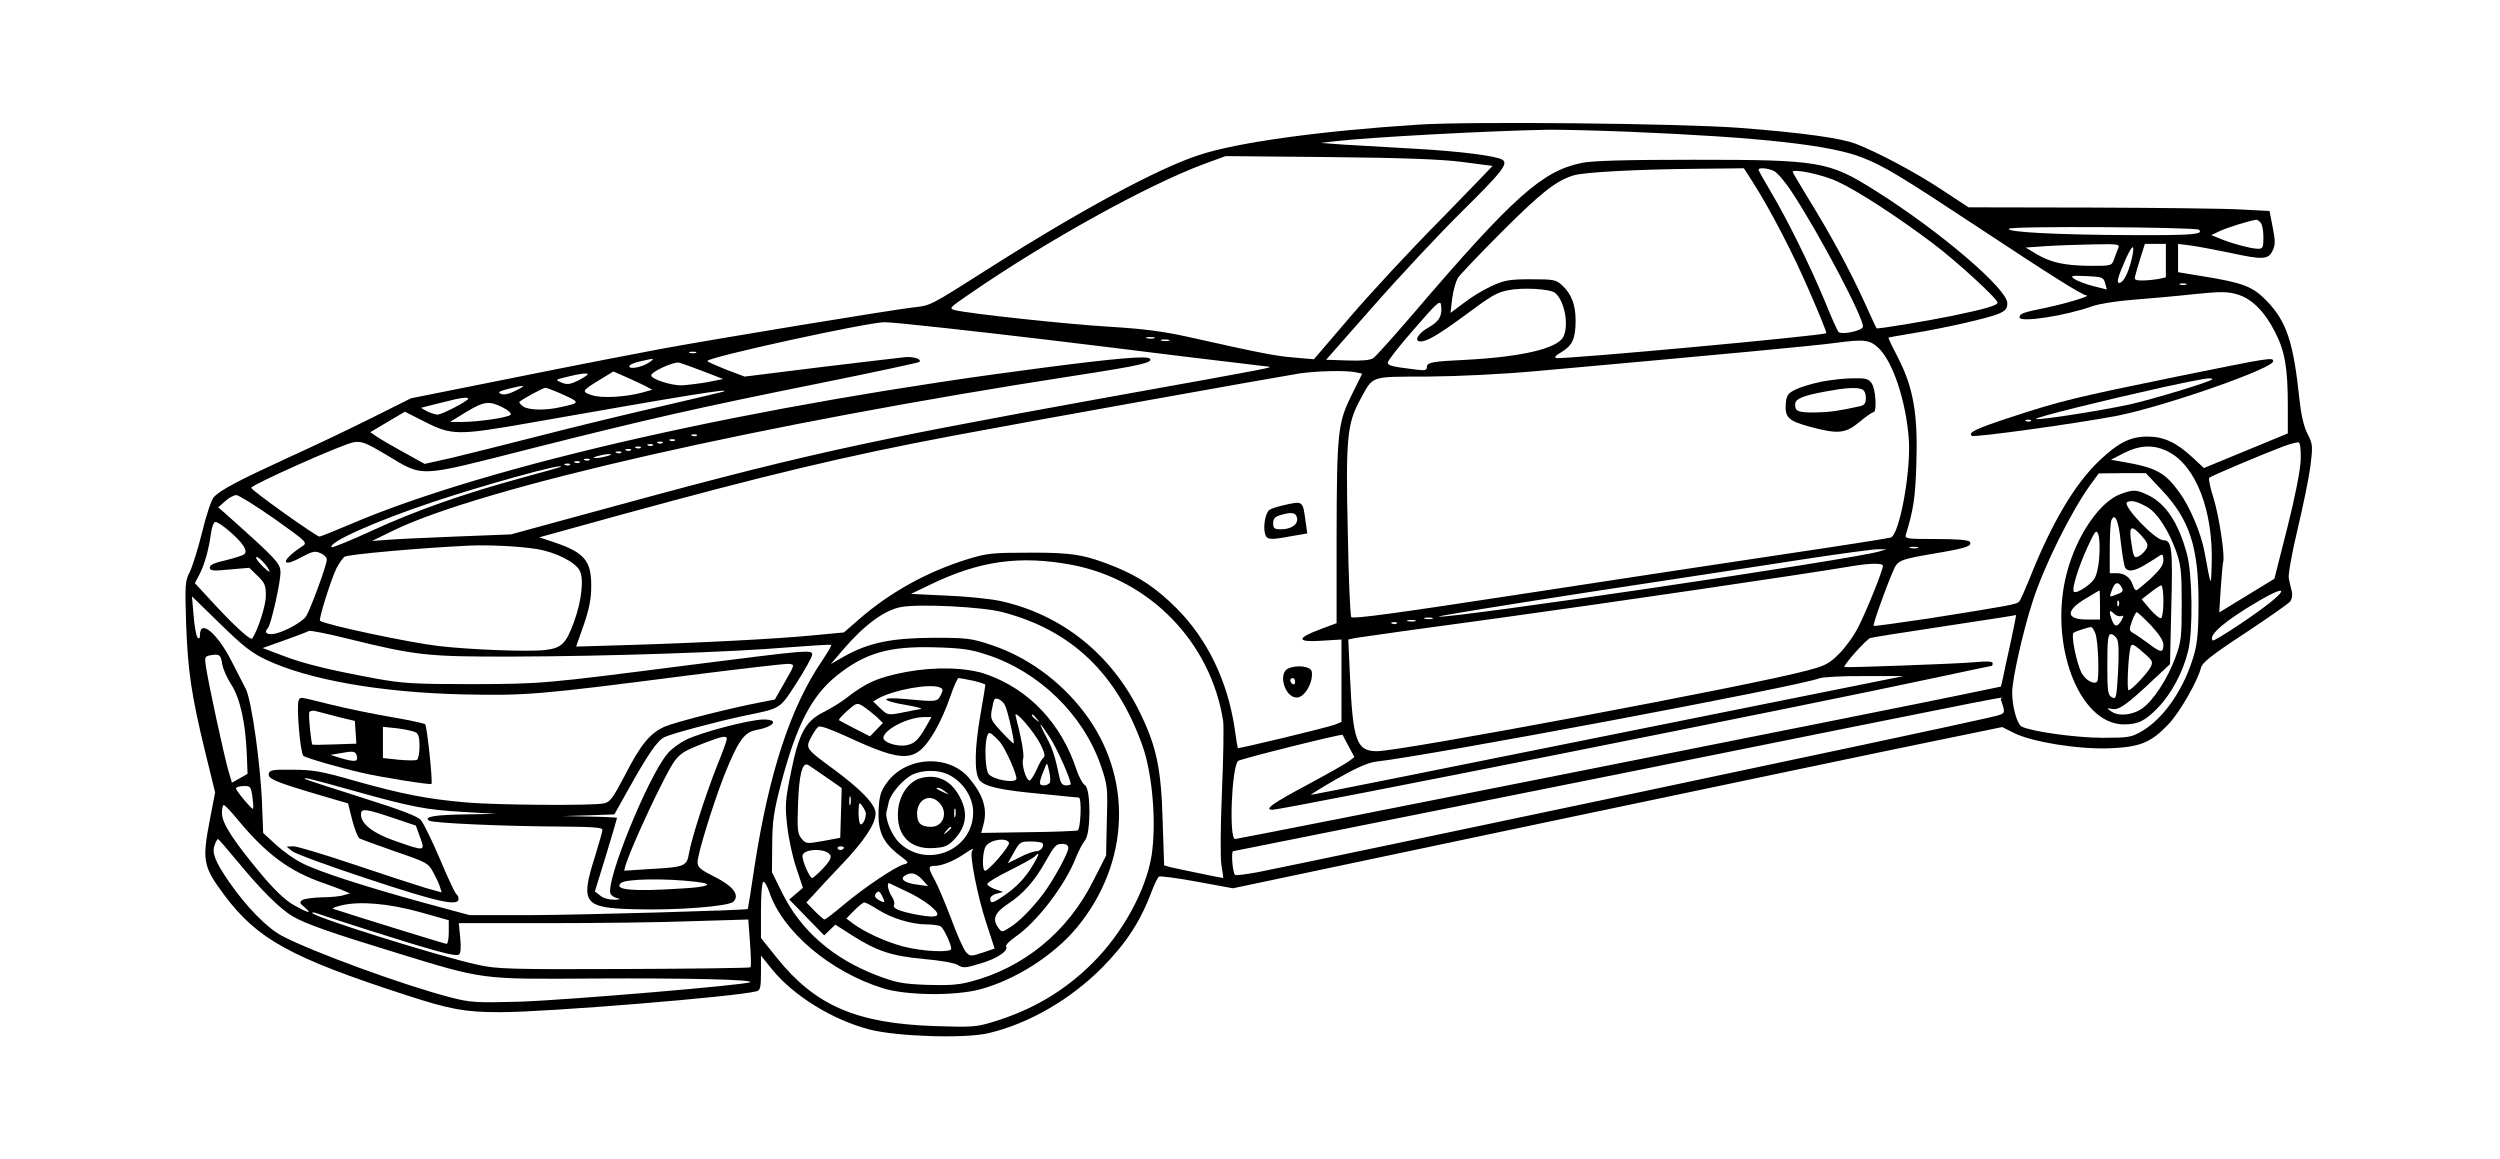 <?xml version="1.0" encoding="UTF-8" standalone="yes"?>
<svg version="1.0" xmlns="http://www.w3.org/2000/svg" width="820pt" height="380pt" viewBox="0 0 1025 475" preserveAspectRatio="xMidYMid meet">
  <g transform="translate(0,475) scale(0.1,-0.1)" fill="#000000" stroke="none">
    <path d="M5815 4239 c-403 -26 -744 -73 -900 -125 -166 -54 -485 -226 -855
-461 -255 -162 -242 -155 -320 -164 -80 -9 -799 -127 -1027 -169 -92 -17 -361
-69 -598 -117 l-430 -86 -160 -80 c-88 -44 -243 -118 -345 -164 -202 -93 -277
-132 -304 -162 -9 -10 -31 -74 -47 -142 -17 -68 -40 -142 -51 -164 -19 -37
-20 -52 -15 -210 7 -197 22 -296 78 -527 l41 -167 -21 -109 c-33 -171 -29
-194 58 -311 136 -182 272 -257 746 -411 181 -59 242 -70 385 -70 193 0 974
64 1053 86 14 4 17 17 17 76 l0 70 45 -56 c89 -109 247 -207 400 -247 113 -29
390 -38 488 -15 165 39 336 138 466 269 101 103 157 189 206 320 10 26 22 50
27 53 5 3 75 -6 156 -21 l147 -27 1290 272 c710 149 1419 298 1577 330 l287
59 48 -24 c73 -37 264 -68 393 -63 124 5 169 23 241 99 46 48 120 178 133 231
5 21 42 51 179 141 94 62 178 121 186 130 8 11 11 27 7 44 -4 16 -10 39 -12
53 -3 14 13 104 36 200 23 96 47 214 53 261 10 81 9 88 -12 130 -15 29 -26 75
-33 139 -25 239 -53 323 -137 409 -55 56 -96 72 -258 98 l-103 17 0 58 0 58
48 -6 c26 -3 99 -17 163 -30 137 -30 159 -29 177 9 11 23 11 39 0 95 l-13 67
-115 6 c-63 4 -341 7 -617 8 l-502 1 -108 71 c-107 71 -259 152 -353 189 -62
24 -221 46 -480 66 -243 18 -1105 27 -1315 13z m860 -29 c550 -23 833 -55 963
-107 88 -35 153 -74 477 -288 290 -192 422 -275 439 -276 24 -1 -74 -31 -162
-50 -99 -20 -112 -25 -112 -40 0 -23 189 6 300 46 25 9 99 21 165 26 66 5 179
15 250 23 111 11 137 11 178 -1 60 -18 112 -70 155 -155 40 -77 52 -148 52
-299 l0 -116 -172 -71 -172 -71 -46 43 c-67 62 -118 86 -185 86 -71 0 -120
-25 -198 -99 -101 -96 -197 -258 -288 -489 -17 -42 -35 -82 -40 -88 -10 -12
-39 -17 -373 -70 -121 -18 -221 -32 -224 -30 -4 5 46 146 79 223 20 48 25 49
196 78 109 19 129 27 119 44 -5 7 -53 11 -137 11 -120 0 -130 1 -125 18 31
101 39 153 43 289 7 203 -12 312 -73 432 -24 46 -43 85 -41 87 1 1 47 9 102
18 138 23 303 61 348 79 30 13 37 21 37 44 0 59 -278 296 -542 462 -191 120
-226 126 -748 126 -273 0 -414 -4 -455 -13 -162 -33 -281 -139 -694 -622 -78
-91 -150 -171 -160 -178 -13 -9 -47 -12 -106 -10 l-88 3 194 220 c106 121 271
297 366 391 161 159 188 193 163 209 -26 16 -177 35 -356 45 -109 6 -242 14
-294 17 l-95 7 60 7 c135 16 636 43 870 47 50 1 198 -3 330 -8z m-680 -124
c66 -9 122 -16 124 -16 2 0 -95 -100 -215 -223 -121 -122 -286 -300 -368 -396
l-149 -174 -80 7 c-77 6 -137 18 -437 85 -99 22 -183 33 -315 41 -175 10 -581
54 -638 68 -28 7 -26 9 60 68 315 217 725 444 958 531 l90 33 425 -4 c301 -3
460 -9 545 -20z m1191 -82 c72 -113 167 -295 235 -454 39 -89 69 -164 67 -166
-10 -10 -1075 -108 -1107 -102 -10 2 -3 11 22 25 44 27 57 55 57 129 0 64 -17
109 -55 144 -25 23 -34 25 -128 25 -90 0 -109 -4 -162 -28 -33 -15 -84 -46
-113 -69 l-55 -41 7 59 c4 33 15 70 23 84 9 14 91 100 182 191 160 160 221
208 293 230 41 13 264 25 511 27 l187 2 36 -56z m87 45 c13 -6 47 -45 74 -87
112 -170 297 -521 291 -552 -3 -16 -86 -34 -100 -21 -4 3 -30 61 -57 128 -60
145 -155 337 -222 449 -27 45 -49 85 -49 88 0 10 37 7 63 -5z m262 -44 c81
-37 245 -144 390 -253 96 -72 265 -227 265 -243 0 -11 -51 -26 -186 -54 -108
-22 -307 -55 -310 -51 -1 0 -25 52 -53 114 -59 129 -136 271 -228 420 -34 56
-63 105 -63 107 0 15 125 -11 185 -40z m1733 -167 c7 -7 12 -34 12 -60 0 -43
-2 -48 -22 -48 -28 0 -110 22 -157 42 l-35 14 36 17 c29 14 124 43 149 46 3 1
10 -4 17 -11z m-252 -30 c19 -19 -25 -23 -269 -22 -310 1 -520 12 -511 26 7
12 768 7 780 -4z m-331 -75 c-4 -10 -12 -30 -17 -45 -10 -28 -11 -28 -96 -28
-106 1 -163 13 -222 48 l-45 27 85 6 c47 3 134 6 194 7 99 2 108 1 101 -15z
m195 -52 l0 -68 -31 -7 c-17 -3 -47 -6 -66 -6 -28 0 -33 3 -29 18 2 9 12 43
22 75 l18 57 43 0 43 0 0 -69z m-141 3 c-13 -54 -34 -94 -50 -94 -13 0 -5 26
27 99 29 65 39 62 23 -5z m-108 -95 l7 -26 -56 14 c-31 8 -65 21 -77 29 -18
13 -14 15 49 12 66 -3 70 -5 77 -29z m332 -6 c-7 -2 -19 -2 -25 0 -7 3 -2 5
12 5 14 0 19 -2 13 -5z m-2587 -34 c39 -32 58 -135 33 -181 -25 -47 -170 -81
-394 -93 -148 -7 -165 -11 -165 -31 0 -12 -9 -14 -47 -9 -98 12 -113 16 -113
29 0 7 48 69 108 137 91 105 107 120 110 100 7 -44 -7 -69 -50 -93 -44 -24
-63 -58 -33 -58 25 0 73 28 170 99 124 92 140 101 188 111 58 12 173 6 193
-11z m-2501 -144 c263 -29 516 -59 965 -115 173 -21 331 -40 350 -42 40 -4 62
1 -660 -129 -1022 -185 -1247 -235 -2120 -474 l-315 -86 -230 -9 c-126 -5
-255 -11 -285 -14 l-55 -4 90 44 c365 176 1500 434 2793 634 273 42 322 54
306 70 -12 12 -146 0 -424 -36 -1190 -153 -2289 -401 -2855 -644 -64 -27 -121
-50 -125 -50 -13 0 -280 190 -280 200 0 12 381 182 421 187 31 5 51 -3 130
-50 159 -95 123 -96 585 21 487 123 689 169 1201 272 218 44 399 83 402 86 12
12 -26 24 -64 19 -22 -2 -178 -21 -346 -41 l-306 -38 -77 29 c-42 17 -76 32
-76 35 0 15 644 156 725 159 12 1 124 -10 250 -24z m858 -42 c-7 -2 -21 -2
-30 0 -10 3 -4 5 12 5 17 0 24 -2 18 -5z m60 -10 c-7 -2 -21 -2 -30 0 -10 3
-4 5 12 5 17 0 24 -2 18 -5z m2909 -30 c59 -56 112 -216 124 -371 10 -132 -38
-395 -74 -406 -9 -3 -199 -33 -422 -66 -223 -33 -715 -108 -1094 -166 -516
-79 -691 -103 -696 -94 -4 7 -11 161 -14 344 -9 388 -3 448 50 546 56 102 36
95 277 96 125 1 311 10 452 23 734 66 1131 103 1220 115 118 16 141 13 177
-21z m-4849 -20 c-7 -2 -19 -2 -25 0 -7 3 -2 5 12 5 14 0 19 -2 13 -5z m-190
-38 c-28 -20 -83 -31 -83 -17 0 6 19 15 43 20 60 14 64 14 40 -3z m222 -38
l80 -31 -65 -13 c-36 -6 -84 -12 -107 -13 -44 0 -123 26 -123 41 0 15 94 58
115 52 11 -3 56 -19 100 -36z m-240 -59 l29 -16 -39 -11 c-69 -19 -169 -25
-209 -11 -43 14 -41 18 35 64 l54 33 50 -22 c28 -12 63 -29 80 -37z m2911 56
l29 -6 -43 -87 c-57 -115 -61 -151 -62 -581 l0 -355 -67 -25 c-99 -37 -97 -54
6 -47 l81 5 0 -169 0 -169 -27 -11 c-31 -12 -396 -100 -398 -96 -1 1 -7 37
-13 81 -29 194 -112 365 -237 491 -83 83 -153 130 -253 171 -124 50 -177 59
-352 58 -151 0 -173 -2 -254 -27 -164 -51 -317 -135 -445 -247 l-61 -53 -127
-12 c-142 -14 -463 -31 -770 -40 l-201 -6 31 88 c22 64 31 107 31 158 1 105
-27 139 -150 181 l-63 21 337 93 c587 161 925 242 1362 324 258 49 1352 245
1419 255 69 10 188 13 227 5z m-3146 -9 c0 -2 -18 -14 -39 -25 -33 -16 -45
-18 -68 -9 -28 12 -28 12 22 24 55 14 85 17 85 10z m-296 -67 c-28 -14 -48
-18 -60 -13 -15 6 -8 11 31 21 70 17 76 16 29 -8z m197 -17 c68 -31 67 -33
-11 -50 -65 -15 -133 -13 -156 3 -10 8 -17 16 -14 19 16 13 97 57 106 57 6 0
40 -13 75 -29z m654 13 c-5 -2 -118 -28 -250 -59 -132 -30 -355 -84 -495 -120
-140 -36 -305 -77 -367 -92 l-112 -25 -83 46 c-46 25 -96 54 -112 65 l-28 19
71 42 71 42 85 -43 c107 -54 135 -54 420 -4 665 117 840 145 800 129z m-1045
-28 c0 -10 -109 -66 -126 -66 -11 1 -30 7 -44 14 l-24 14 39 10 c99 25 121 30
138 31 9 1 17 -1 17 -3z m142 -37 c23 -12 37 -24 31 -30 -11 -11 -132 -29
-198 -29 l-50 0 65 40 c75 45 95 48 152 19z m795 -115 c-3 -3 -12 -4 -19 -1
-8 3 -5 6 6 6 11 1 17 -2 13 -5z m-90 -20 c-3 -3 -12 -4 -19 -1 -8 3 -5 6 6 6
11 1 17 -2 13 -5z m-50 -10 c-3 -3 -12 -4 -19 -1 -8 3 -5 6 6 6 11 1 17 -2 13
-5z m6716 -70 c-2 -43 -22 -147 -55 -278 l-53 -209 -113 -69 -113 -69 6 98 c4
54 8 103 10 109 8 26 -17 189 -39 260 -14 43 -22 82 -18 85 8 8 232 102 307
130 28 10 55 17 60 15 6 -2 9 -33 8 -72z m-6756 60 c-3 -3 -12 -4 -19 -1 -8 3
-5 6 6 6 11 1 17 -2 13 -5z m-50 -10 c-3 -3 -12 -4 -19 -1 -8 3 -5 6 6 6 11 1
17 -2 13 -5z m6263 -16 c114 -58 185 -244 178 -463 -3 -96 -2 -97 -29 50 -14
77 -60 187 -104 247 -60 82 -95 101 -235 125 l-45 8 54 28 c67 33 122 35 181
5z m-6303 6 c-3 -3 -12 -4 -19 -1 -8 3 -5 6 6 6 11 1 17 -2 13 -5z m-40 -10
c-3 -3 -12 -4 -19 -1 -8 3 -5 6 6 6 11 1 17 -2 13 -5z m-57 -14 c-14 -4 -34
-8 -45 -8 -16 0 -15 2 5 8 14 4 34 8 45 8 16 0 15 -2 -5 -8z m-73 -16 c-3 -3
-12 -4 -19 -1 -8 3 -5 6 6 6 11 1 17 -2 13 -5z m-40 -10 c-3 -3 -12 -4 -19 -1
-8 3 -5 6 6 6 11 1 17 -2 13 -5z m-40 -10 c-3 -3 -12 -4 -19 -1 -8 3 -5 6 6 6
11 1 17 -2 13 -5z m-38 -8 c-2 -2 -74 -22 -159 -45 -235 -64 -435 -134 -613
-216 -89 -41 -164 -71 -167 -69 -18 19 180 107 410 184 214 72 549 164 529
146z m6564 -95 c114 -121 151 -233 151 -461 0 -107 -4 -162 -17 -209 -38 -139
-122 -264 -215 -319 -44 -25 -54 -27 -162 -27 -108 0 -293 26 -331 46 -19 10
-39 81 -39 140 0 53 43 246 82 367 47 150 161 378 242 489 l31 42 96 1 97 0
65 -69z m-7738 -118 c135 -96 137 -98 114 -113 -87 -57 -90 -92 -4 -45 46 25
57 27 79 17 15 -6 26 -18 26 -26 0 -23 -67 -204 -85 -233 -18 -27 -107 -73
-142 -73 -24 0 -29 9 -14 26 12 13 51 184 51 227 0 37 -16 54 -220 236 l-35
31 28 25 c15 14 36 25 46 25 10 0 80 -44 156 -97z m-181 -54 c54 -47 72 -77
58 -91 -5 -5 -39 -16 -76 -25 -46 -10 -66 -19 -66 -30 0 -13 12 -15 81 -8 l81
7 34 -33 c30 -29 34 -39 34 -82 0 -40 -33 -142 -56 -175 -6 -9 -70 49 -149
134 l-86 93 20 38 c21 43 36 96 46 166 4 28 11 47 19 47 7 0 34 -18 60 -41z
m1256 -70 c76 -12 159 -53 177 -89 18 -34 7 -127 -24 -211 -33 -89 -50 -106
-118 -114 -62 -8 -305 1 -435 16 -122 14 -473 89 -488 104 -6 6 46 172 68 216
10 19 25 40 32 46 11 10 320 37 513 46 84 3 198 -2 275 -14z m5663 4 c-7 -2
-21 -2 -30 0 -10 3 -4 5 12 5 17 0 24 -2 18 -5z m-158 -14 c-104 -32 -1772
-278 -1806 -267 -6 2 276 48 627 102 352 53 752 115 889 136 138 21 266 38
285 38 l35 0 -30 -9z m-6603 -74 c8 -14 2 -12 -21 9 -17 17 -31 34 -31 39 0
14 39 -23 52 -48z m3293 19 c320 -61 569 -317 620 -640 3 -22 1 -152 -5 -290
-6 -147 -7 -270 -2 -302 5 -28 8 -52 7 -52 -5 0 -194 39 -218 45 l-24 7 -6
181 c-6 215 -25 305 -92 443 -117 242 -324 407 -579 461 -39 8 -136 18 -216
21 l-145 7 75 36 c205 100 371 123 585 83z m3325 -4 c0 -18 -66 -182 -100
-249 -17 -35 -53 -85 -79 -111 -41 -41 -58 -50 -131 -69 -220 -60 -1667 -331
-1764 -331 -84 0 -99 41 -111 306 l-7 152 28 6 c16 3 278 40 583 81 457 63
1248 179 1456 214 72 12 125 13 125 1z m1605 -136 c-47 -43 -246 -176 -253
-170 -20 21 50 81 194 165 86 50 113 52 59 5z m-8234 -249 c173 -82 468 -134
804 -142 262 -6 317 -1 929 78 214 27 400 49 412 47 23 -3 22 -4 -18 -74 l-41
-72 -61 -12 c-125 -24 -349 -81 -390 -99 -61 -27 -98 -72 -163 -198 -50 -96
-62 -112 -87 -117 -47 -10 -442 -7 -566 4 -158 14 -257 33 -450 87 -142 41
-178 47 -260 47 -81 1 -95 -1 -98 -16 -4 -21 24 -33 195 -84 l130 -38 17 -68
c10 -37 23 -71 29 -75 7 -4 73 -28 147 -54 129 -44 136 -48 156 -85 12 -22 25
-49 28 -61 l7 -22 -68 19 c-37 11 -168 54 -290 95 -122 41 -234 75 -250 75
l-28 -1 23 -19 c12 -10 153 -62 312 -114 286 -95 370 -113 370 -82 0 8 -4 17
-9 20 -5 3 -35 67 -67 143 -32 75 -67 147 -78 160 -15 17 -81 42 -246 94 -124
39 -227 73 -229 75 -10 9 23 1 194 -47 247 -69 300 -79 455 -88 l135 -8 -125
-2 c-130 -2 -175 -10 -150 -26 17 -10 309 -23 543 -24 127 -1 167 -4 167 -13
0 -7 -14 -56 -30 -108 -62 -194 -48 -213 164 -218 172 -5 384 12 403 31 27 27
-1 64 -77 102 -58 29 -70 39 -70 60 0 33 63 237 109 355 56 140 82 177 128
186 77 14 100 44 34 44 -56 0 -258 -53 -318 -83 -28 -14 -63 -40 -77 -58 -79
-94 -253 -521 -233 -573 3 -8 16 -16 29 -19 15 -3 11 -5 -13 -6 -22 0 -46 6
-58 17 l-22 17 46 149 c25 82 45 151 45 153 0 1 -51 4 -112 5 l-113 2 107 3
107 4 57 102 c81 145 120 202 149 215 32 15 224 66 325 87 155 32 145 26 216
135 35 55 64 107 64 116 0 21 -16 19 -490 -41 -615 -79 -615 -79 -905 -80
-239 0 -284 3 -395 23 -189 35 -297 61 -384 95 l-79 30 90 32 c50 18 95 35 99
38 5 3 72 -10 149 -29 291 -72 336 -77 689 -76 382 1 898 18 1130 38 93 7 171
12 174 10 2 -3 -15 -32 -38 -66 -129 -190 -217 -459 -276 -840 -14 -96 -27
-176 -28 -177 -5 -5 -668 -24 -881 -25 l-260 0 -185 50 c-247 68 -433 128
-501 163 -31 15 -80 50 -108 76 l-52 48 -4 105 c-5 165 -43 438 -67 485 -11
22 -38 74 -59 115 -58 114 -129 173 -129 107 0 -14 -3 -18 -10 -11 -5 5 -13
46 -16 89 l-7 80 115 -112 c93 -91 128 -119 189 -148z m3020 195 c282 -74 467
-250 573 -547 42 -118 58 -322 37 -454 -24 -142 -118 -314 -240 -436 -116
-116 -248 -194 -410 -243 -68 -21 -87 -22 -240 -17 -320 11 -489 84 -646 280
l-65 81 0 113 c0 61 4 114 9 117 5 4 16 -15 25 -41 54 -162 249 -327 466 -395
97 -30 297 -32 400 -4 144 39 302 140 396 254 219 266 230 620 27 884 -98 128
-234 226 -380 274 -81 27 -99 29 -238 29 -170 -1 -264 -20 -365 -77 l-54 -31
53 62 c87 101 169 160 235 172 76 14 334 1 417 -21z m4133 -122 c-14 -62 -28
-129 -32 -148 l-8 -35 -154 -32 c-271 -57 -2972 -593 -2986 -593 -26 0 -14
294 12 320 8 8 428 113 429 107 0 -1 11 -22 24 -46 l24 -45 -21 -16 c-11 -9
-85 -51 -165 -94 -150 -80 -187 -106 -149 -106 40 0 2216 433 2716 541 126 27
231 49 233 49 1 0 3 5 3 11 0 7 -23 9 -72 4 -74 -7 -531 -23 -536 -20 -7 5 90
114 106 119 9 3 136 23 282 45 291 44 314 48 316 50 1 0 -9 -50 -22 -111z
m-2371 95 c-7 -2 -21 -2 -30 0 -10 3 -4 5 12 5 17 0 24 -2 18 -5z m-70 -10
c-7 -2 -21 -2 -30 0 -10 3 -4 5 12 5 17 0 24 -2 18 -5z m-76 -9 c-3 -3 -12 -4
-19 -1 -8 3 -5 6 6 6 11 1 17 -2 13 -5z m-1682 -128 c214 -69 396 -245 468
-454 28 -81 29 -91 25 -227 l-3 -143 -54 -106 c-105 -208 -284 -354 -502 -411
-48 -13 -92 -16 -179 -13 -101 4 -126 9 -205 39 -180 69 -311 183 -388 338
l-42 85 1 115 c1 99 7 136 37 251 63 238 125 358 229 441 116 92 213 120 398
115 111 -3 149 -8 215 -30z m-3134 -38 c3 -20 20 -59 38 -86 36 -57 58 -157
63 -287 l3 -78 -32 -18 -32 -18 -16 54 c-17 61 -80 350 -90 418 -7 42 -5 46
16 50 38 7 44 3 50 -35z m5684 -293 c-665 -134 -1214 -244 -1220 -244 -5 -1
42 29 105 65 79 45 129 67 160 71 217 24 1741 310 1820 342 14 5 97 10 185 9
l160 0 -1210 -243z m1608 148 c2 -5 7 -20 11 -34 6 -26 4 -27 -67 -43 -214
-50 -2748 -584 -2990 -632 -48 -9 -90 -14 -93 -11 -11 10 -17 97 -8 97 5 1
711 142 1569 314 1789 360 1573 318 1578 309z m-5223 -163 c0 -5 -17 -54 -39
-107 -47 -118 -106 -302 -116 -361 -9 -54 -17 -57 -158 -65 l-108 -7 6 23 c18
56 83 203 142 320 70 138 69 137 187 183 68 26 86 29 86 14z m-1945 -237 c3
-25 5 -47 2 -49 -3 -4 -55 56 -69 81 -3 6 8 11 27 12 32 1 33 0 40 -44z m-60
-94 c118 -142 210 -210 349 -259 28 -10 65 -23 81 -30 l30 -13 -25 -7 c-14 -5
-54 -9 -90 -9 -36 -1 -72 -6 -80 -11 -13 -9 -12 -13 9 -30 34 -29 14 -24 -46
10 -34 20 -78 61 -133 127 -115 138 -160 208 -160 249 0 19 3 34 8 33 4 0 30
-27 57 -60z m635 8 l95 -32 17 -47 c22 -59 21 -59 -99 -17 -92 31 -143 71
-143 109 0 27 16 25 130 -13z m-632 -184 c92 -112 172 -191 222 -220 53 -31
152 -66 420 -148 368 -113 345 -110 815 -107 383 2 652 -4 641 -15 -11 -11
-759 -74 -946 -80 -179 -5 -202 -3 -280 17 -189 48 -571 188 -694 253 -62 33
-147 120 -218 223 -56 82 -70 117 -58 149 5 14 11 25 14 25 2 0 40 -44 84 -97z
m1880 -79 c73 -9 46 -21 -65 -27 -200 -13 -276 -6 -248 22 19 18 183 21 313 5z
m-1135 -124 l117 -33 0 -49 c0 -26 -4 -48 -9 -48 -7 0 -375 114 -466 144 -5 2
10 8 35 14 75 18 193 8 323 -28z m-208 -75 c265 -84 353 -108 366 -99 8 4 10
28 6 68 l-6 61 362 0 c199 0 466 3 594 8 l231 7 7 -95 c4 -53 5 -98 2 -101 -3
-3 -236 -6 -519 -7 -466 -2 -521 0 -598 17 -161 35 -680 198 -680 213 0 3 8 2
17 -1 10 -4 108 -36 218 -71z"/>
    <path d="M8925 3206 c-415 -85 -475 -99 -682 -167 -143 -47 -174 -62 -159 -76
8 -8 432 51 595 82 193 38 641 194 641 224 0 17 -11 15 -395 -63z m145 -11 c0
-8 -246 -83 -342 -104 -122 -26 -365 -64 -380 -59 -13 5 279 77 532 133 154
33 190 39 190 30z m-743 -171 c-3 -3 -12 -4 -19 -1 -8 3 -5 6 6 6 11 1 17 -2
13 -5z"/>
    <path d="M7467 3185 c-38 -8 -85 -22 -105 -32 -31 -15 -37 -24 -40 -55 -5 -59
9 -73 96 -97 118 -32 148 -29 206 19 26 22 52 40 57 40 15 0 10 94 -7 118 -13
19 -24 22 -77 21 -34 0 -93 -7 -130 -14z m167 -31 c10 -4 16 -18 16 -35 0 -22
-6 -30 -22 -34 -90 -20 -126 -25 -183 -26 -72 -1 -85 4 -85 32 0 24 29 36 125
54 80 15 126 18 149 9z"/>
    <path d="M5260 2678 c-25 -6 -50 -14 -56 -19 -16 -13 -25 -65 -18 -95 7 -28
19 -29 110 -12 l64 11 -6 41 c-13 96 -9 93 -94 74z m58 -52 c5 -26 -24 -46
-65 -46 -28 0 -33 3 -33 25 0 19 7 27 33 34 44 13 61 9 65 -13z"/>
    <path d="M5283 2010 c-45 -19 -16 -120 34 -120 32 0 69 64 61 107 -4 21 -58
28 -95 13z m27 -56 c0 -8 -4 -12 -10 -9 -5 3 -10 10 -10 16 0 5 5 9 10 9 6 0
10 -7 10 -16z"/>
    <path d="M8696 2725 c-85 -30 -180 -167 -221 -320 -78 -289 47 -624 232 -625
60 0 88 14 142 70 54 56 102 146 122 230 21 82 18 318 -5 400 -35 129 -88 207
-161 241 -47 22 -58 22 -109 4z m111 -56 c39 -24 85 -95 115 -179 20 -57 23
-84 23 -215 0 -137 -2 -156 -26 -221 -33 -89 -91 -178 -138 -210 -40 -27 -97
-32 -126 -10 -19 13 -18 14 6 9 27 -5 61 19 175 127 l61 57 5 220 c7 255 3
288 -32 288 -34 0 -170 143 -149 156 17 10 43 3 86 -22z m-112 -140 c6 -52 14
-100 18 -106 13 -20 39 -15 88 15 24 15 50 31 57 36 8 5 12 -1 12 -20 0 -21
-14 -40 -52 -76 -29 -26 -55 -48 -59 -48 -4 0 -11 9 -14 20 -10 32 -34 50 -66
50 l-29 0 0 99 c0 55 3 107 6 116 14 36 30 3 39 -86z m105 -29 c-6 -11 -19
-24 -30 -30 -21 -11 -23 -7 -34 72 -6 51 4 55 42 14 27 -30 31 -40 22 -56z
m-193 -32 c-2 -39 -11 -78 -21 -92 -17 -26 -74 -62 -83 -52 -10 9 17 97 54
179 33 72 38 77 46 56 5 -13 7 -54 4 -91z m92 -126 c8 -15 4 -20 -20 -29 -33
-13 -32 -13 -19 21 11 30 25 33 39 8z m171 -56 c0 -36 -4 -67 -9 -70 -5 -4
-25 13 -45 35 l-35 42 36 28 c20 16 40 29 44 29 5 0 9 -29 9 -64z m-260 -16
l0 -60 -54 0 c-87 0 -88 37 -3 87 28 17 53 32 55 32 1 1 2 -26 2 -59z m77 -2
c-3 -8 -6 -5 -6 6 -1 11 2 17 5 13 3 -3 4 -12 1 -19z m10 -44 c10 4 11 1 3
-14 -17 -31 -29 -33 -40 -5 -15 38 -12 49 6 30 9 -9 23 -14 31 -11z m122 -38
c34 -37 51 -63 51 -80 0 -34 -11 -33 -63 7 -24 17 -52 37 -62 42 -16 10 -16
14 -4 48 7 20 16 37 20 37 3 0 29 -24 58 -54z m-228 -33 c12 -31 17 -188 7
-198 -13 -13 -48 7 -63 35 -22 42 -45 159 -33 166 10 6 57 22 71 23 4 1 12
-11 18 -26z m89 -23 c7 -13 8 -59 4 -135 -6 -107 -8 -114 -25 -104 -17 9 -19
23 -19 134 0 103 3 125 15 125 8 0 19 -9 25 -20z m122 -68 c23 -21 25 -28 16
-46 -13 -26 -79 -96 -91 -96 -8 0 -1 149 9 179 5 15 14 9 66 -37z"/>
    <path d="M1225 1879 c-11 -16 6 -218 19 -228 11 -9 150 -49 242 -70 73 -17
278 -50 283 -45 6 6 -18 237 -26 245 -5 3 -66 17 -138 29 -71 12 -183 35 -248
51 -137 34 -124 32 -132 18z m160 -68 l70 -17 3 -46 3 -47 -88 -3 c-48 -2 -90
-2 -92 -1 -5 3 -17 119 -13 132 2 6 13 9 25 6 12 -3 54 -14 92 -24z m318 -63
c13 -6 17 -21 17 -58 0 -27 -5 -52 -10 -55 -6 -4 -40 -3 -75 0 l-65 7 0 64 0
64 58 -6 c31 -4 65 -11 75 -16z m-240 -98 c6 -24 -8 -25 -67 -8 l-41 13 35 6
c60 11 68 10 73 -11z"/>
    <path d="M3715 1995 c-115 -22 -165 -44 -249 -110 -21 -16 -62 -41 -90 -55
-74 -37 -101 -87 -133 -246 -24 -119 -25 -136 -15 -224 6 -52 23 -130 38 -172
l26 -78 -28 -24 -28 -24 71 -73 72 -74 23 22 23 22 70 -45 c101 -64 162 -84
294 -96 67 -6 126 -16 139 -25 21 -13 31 -12 93 7 68 20 115 52 104 70 -3 5
14 22 38 39 88 60 204 212 247 322 12 30 29 62 38 73 25 27 25 213 0 227 -9 5
-24 33 -34 62 -62 190 -194 330 -369 392 -81 29 -211 32 -330 10z m275 -36
c27 -6 50 -14 50 -17 0 -4 -9 -58 -20 -121 -24 -136 -26 -238 -5 -268 19 -27
80 -42 255 -58 80 -8 148 -15 153 -15 13 0 8 -130 -5 -135 -7 -2 -99 -6 -204
-7 l-191 -3 8 30 c19 66 2 124 -58 195 -84 100 -262 89 -339 -22 -24 -34 -29
-53 -32 -112 -3 -85 18 -131 85 -182 40 -30 41 -32 19 -38 -33 -8 -160 -93
-245 -164 -40 -34 -77 -62 -80 -62 -4 0 -22 16 -41 35 l-34 35 30 32 c16 18
65 71 110 118 96 100 144 172 144 215 0 37 -62 101 -180 187 -105 77 -108 81
-85 124 10 19 23 39 30 44 7 6 47 -8 115 -39 242 -112 286 -110 364 23 19 32
47 94 61 137 15 44 31 79 35 79 5 0 32 -5 60 -11z m-138 -27 c15 -6 16 -10 5
-32 -14 -28 -17 -28 -146 -16 -106 10 -102 -7 7 -25 42 -7 68 -15 57 -16 -11
-2 -46 -8 -78 -15 -57 -11 -58 -10 -88 18 l-29 28 22 13 c64 35 209 61 250 45z
m268 -73 c11 -19 41 -152 36 -157 -2 -1 -24 20 -50 48 -43 46 -46 53 -40 88 4
20 8 40 11 44 6 11 33 -3 43 -23z m-527 -47 l27 -26 -26 -27 -27 -28 -61 31
c-33 17 -63 33 -66 35 -3 3 13 20 34 39 38 33 40 34 65 18 14 -9 38 -28 54
-42z m673 -114 c16 -31 20 -49 13 -54 -6 -3 -19 -26 -29 -50 -11 -24 -24 -44
-29 -44 -14 0 -34 66 -26 89 5 16 -7 84 -31 176 -8 32 75 -63 102 -117z m-15
105 c13 -16 12 -17 -3 -4 -17 13 -22 21 -14 21 2 0 10 -8 17 -17z m-453 -30
c-32 -56 -47 -71 -79 -78 -39 -9 -101 12 -97 32 7 35 102 82 165 83 l32 0 -21
-37z m508 -49 c29 -45 84 -169 84 -189 0 -3 -9 -5 -20 -5 -13 0 -21 9 -25 28
-20 94 -29 122 -55 170 -15 28 -26 52 -24 52 2 0 20 -25 40 -56z m-208 -14
c24 -27 74 -140 69 -154 -7 -19 -97 -2 -114 21 -13 17 -17 111 -7 151 6 19 9
21 23 10 9 -7 22 -20 29 -28z m-710 -147 l63 -44 -3 -102 -3 -102 -70 -13
c-68 -12 -70 -12 -89 10 -16 20 -18 37 -14 143 4 120 18 172 41 159 7 -4 40
-27 75 -51z m917 -20 c-2 -7 -14 -13 -25 -13 -22 0 -22 9 3 70 10 25 10 25 18
-10 5 -19 6 -41 4 -47z m-428 36 c64 -24 113 -93 113 -159 0 -156 -190 -234
-303 -125 -32 31 -60 101 -52 129 2 6 6 23 9 38 8 36 62 97 101 114 37 16 94
18 132 3z m-390 -126 c-3 -10 -5 -4 -5 12 0 17 2 24 5 18 2 -7 2 -21 0 -30z
m63 -39 c0 -20 -11 -44 -21 -44 -5 0 -9 21 -9 48 1 43 2 46 15 28 8 -11 15
-25 15 -32z m587 -120 c4 -12 -83 -114 -98 -114 -14 0 -11 84 4 102 20 27 87
35 94 12z m136 0 c11 -11 -5 -34 -24 -34 -11 0 -42 -11 -68 -25 l-49 -24 25
44 c23 42 27 45 67 45 24 0 45 -3 49 -6z m107 -21 c0 -21 -63 -135 -103 -188
-48 -63 -99 -114 -136 -137 -33 -21 -34 -21 -47 -3 -27 37 -17 62 40 100 60
39 108 93 151 170 40 70 44 75 71 75 16 0 24 -6 24 -17z m-920 3 c0 -11 -19
-15 -25 -6 -3 5 1 10 9 10 9 0 16 -2 16 -4z m-55 -34 c4 -10 -8 -29 -32 -54
-20 -21 -40 -38 -43 -38 -10 0 -40 68 -40 90 0 32 103 34 115 2z m580 18 c-10
-17 23 -186 59 -295 l34 -104 -50 -17 c-48 -16 -51 -15 -67 2 -10 11 -37 71
-60 134 -24 63 -54 135 -67 159 -30 54 -30 61 0 61 28 0 79 21 121 50 34 23
39 24 30 10z m264 -32 c-33 -62 -68 -103 -117 -139 -60 -43 -72 -47 -72 -24 0
8 12 18 27 21 l26 7 -32 11 c-18 6 -33 16 -33 21 -1 6 40 31 91 56 50 25 97
51 103 57 18 18 20 15 7 -10z m-468 -84 l24 -27 -44 6 c-51 6 -74 23 -51 37
25 16 45 11 71 -16z m-68 -47 c32 -14 77 -41 98 -58 55 -44 40 -56 -47 -40
-76 14 -107 27 -98 42 3 5 -1 21 -10 34 -16 25 -22 60 -8 53 4 -2 33 -16 65
-31z m-88 -45 c-2 -2 -12 2 -24 9 -15 10 -17 16 -9 27 10 11 14 9 24 -10 7
-13 11 -24 9 -26z m-26 -31 c56 -36 139 -61 200 -61 25 0 51 -4 58 -8 12 -8
43 -73 43 -92 0 -17 -121 -11 -199 10 -76 21 -155 58 -203 93 l-28 21 32 33
c18 18 36 33 42 33 5 0 30 -13 55 -29z"/>
    <path d="M3773 1559 c-48 -14 -86 -69 -91 -133 -8 -100 49 -160 147 -153 47 3
59 9 87 39 45 50 53 104 22 165 -36 73 -95 102 -165 82z m103 -55 c18 -14 18
-14 -6 -3 -31 14 -36 19 -24 19 6 0 19 -7 30 -16z m-26 -44 c39 -39 19 -100
-33 -100 -41 0 -57 15 -57 54 0 58 51 85 90 46z m67 -57 c-3 -10 -5 -4 -5 12
0 17 2 24 5 18 2 -7 2 -21 0 -30z m-17 -47 c0 -2 -8 -10 -17 -17 -16 -13 -17
-12 -4 4 13 16 21 21 21 13z"/>
  </g>
</svg>
